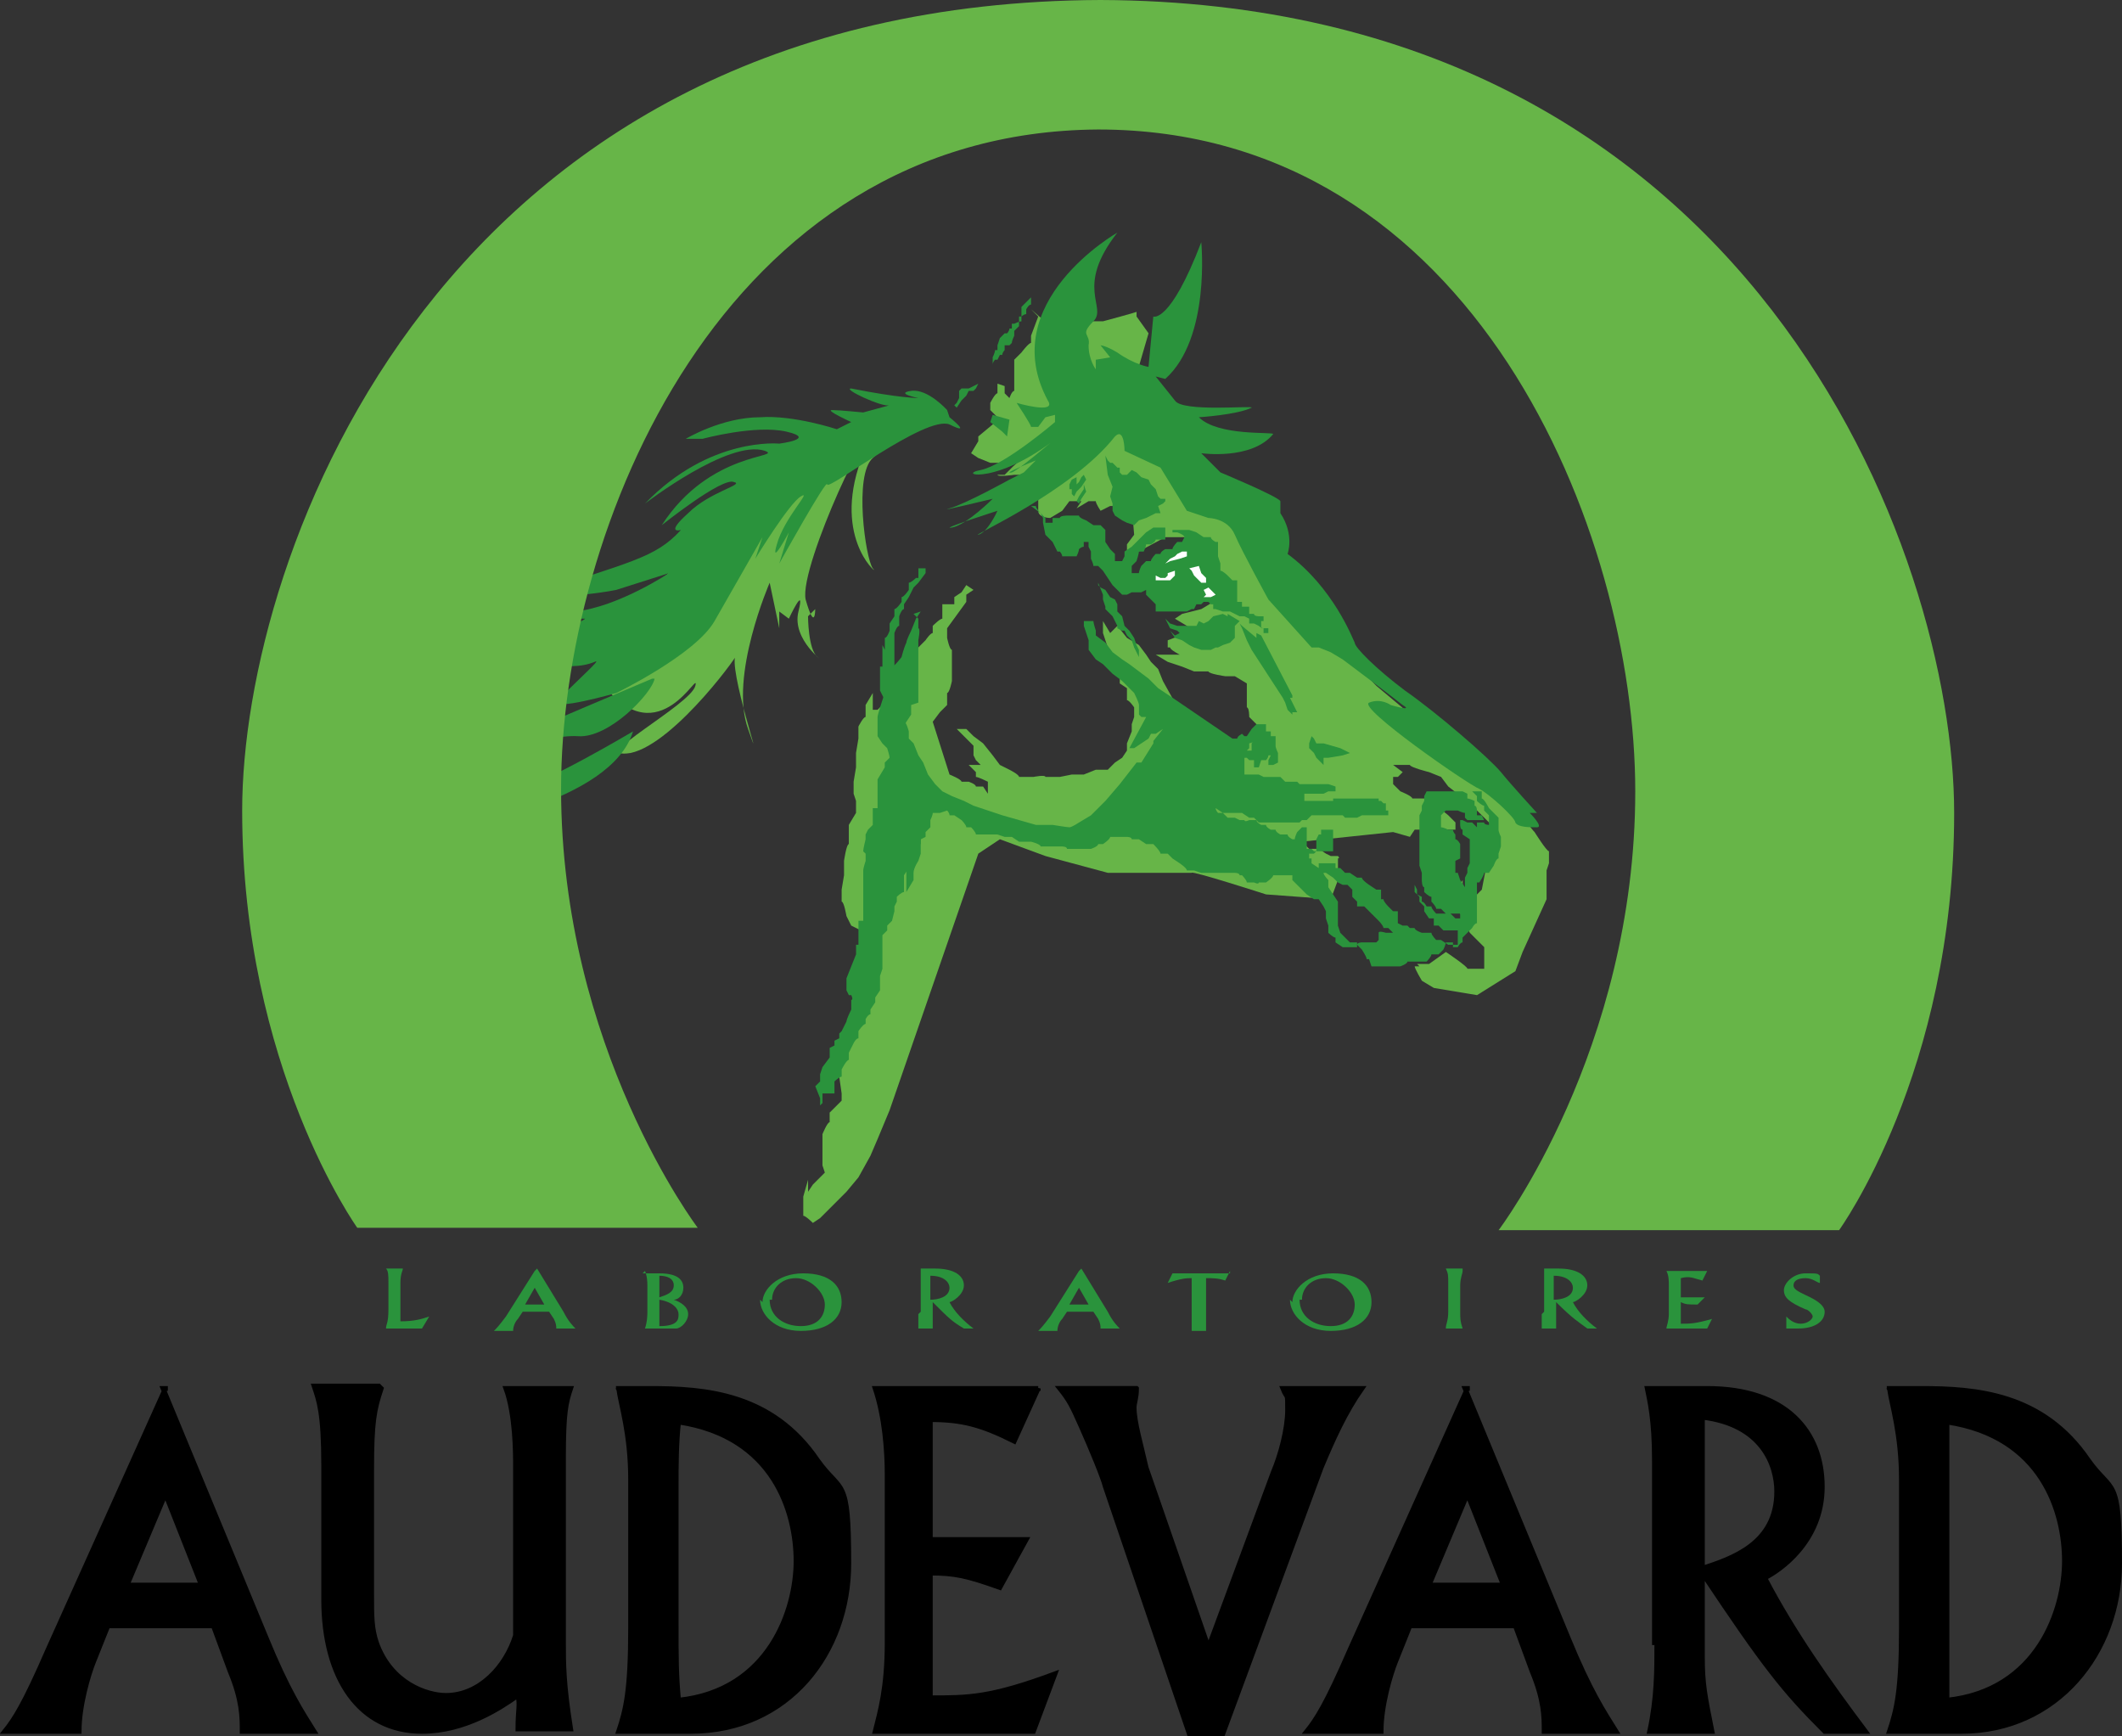 <svg id="Calque_1" data-name="Calque 1" xmlns="http://www.w3.org/2000/svg" viewBox="0 0 88.5 72.4">
  <rect x="0" y="0" width="88.5" height="72.4" fill="#333333" stroke="none"/>
  <path d="m43.3,13.2l-.3.8v.3c-.1,0-.4.4-.4.4l-.3.3v1.3c-.1,0-.2.3-.2.3l-.2-.2v-.3c0,0-.3-.1-.3-.1v.4c-.1,0-.3.4-.3.4v.3c0,0,.4.4.4.4l-.3.2-.6.5v.2c0,0-.3.5-.3.5l.3.2.5.2h1.2c0-.1-.3.2-.3.2l-.3.3h-.3c0,.1.7,0,.7,0h.5c0-.1.5,1,.5,1v.5c0,.3.5.3.5.3l.5-.3.3-.4h.5l-.2.3.5-.3h.3c0,.1.2.4.2.4l.4-.2h.9c0,0,.1,1.2.1,1.2l-.3.4v.4c0,0,0,.3,0,.3l.3-.3,1.3-.7h.3c0,0,.5,0,.5,0l.9.4.5,1.4-.2.9-.5.3-.8.2-.3.2.5.3.3.3h-.5c0,.1-.6.3-.6.3v.3c.1,0-.2,0-.2,0h.3c0,.1.4.3.4.3h-1c0,0,.5.3.5.3l.6.2.5.2h.6c0,.1.7.2.7.2h.4c0,0,.5.3.5.3v1c.1,0,.1.4.1.4l.3.3v.3c.1,0-.6.7-.6.7h-.9c0,0-1-1.2-1-1.2l-.9-.7-.5-.9-.2-.5-.3-.3-.2-.3-.3-.4-.5-.3-.4-.5-.3.3-.3-.5v.5c0,0,.2.6.2.6v.3c.1,0,.3.3.3.3v.2c0,0,.2.3.2.3v.4l.3.2v.5c.1,0,.3.3.3.3v.4c0,0-.1.3-.1.3v.3c0,0-.2.5-.2.5v.3l-.2.3-.3.2-.3.3h-.5l-.5.2h-.5c0,0-.5.1-.5.1h-.6c0-.1-.5,0-.5,0h-.6c0-.1-.4-.3-.4-.3l-.4-.2-.3-.4-.4-.5-.4-.3-.3-.3h-.4l.3.3.4.4v.4c0,0,.1.2.1.2l.2.2h0c0,0-.5,0-.5,0l.3.3v.2c.1,0,.5.2.5.2v.2c0,0,0,.3,0,.3l-.2-.3h-.3c0-.1-.3-.2-.3-.2h-.3c0-.1-.5-.3-.5-.3l-.7-2.2.3-.4.3-.3v-.5c.1,0,.2-.5.2-.5v-1.3c-.1,0-.2-.5-.2-.5v-.4l.8-1.1v-.3c0,0,.3-.2.3-.2l-.3-.2-.2.3-.3.2v.3c-.1,0-.5,0-.5,0v.6c-.1,0-.4.3-.4.3v.3c-.1,0-.3.3-.3.3l-.3.3-.2.2-.2.6-.7,1.2-.6.6h-.2c0-.1,0-.7,0-.7l-.3.5v.5c-.1,0-.3.4-.3.4v.5c0,0-.1.6-.1.6v.6c0,0-.1.6-.1.6v.5c0,0,.1.3.1.3v.5c0,0-.3.5-.3.5v.8c-.1,0-.2.7-.2.7v.6c0,0-.1.6-.1.6v.5c.1,0,.2.6.2.6l.2.4.4.2.3.3v.4c0,0-.3.5-.3.5v.5c0,0-.1.5-.1.5v.8c-.1,0-.1.3-.1.3l-.3.3v.8c-.1,0-.4.5-.4.5v1.2c0,0,.1.7.1.7v.3l-.2.2-.3.3v.4c-.1,0-.3.5-.3.5v.5c0,0,0,.5,0,.5v.3c0,0,.1.3.1.3l-.3.3-.2.2-.2.3v-.5c0,0-.2.7-.2.7v.8c.1,0,.4.3.4.3l.3-.2.4-.4.7-.7.5-.6.5-.9.3-.7.5-1.2s3.7-10.7,3.7-10.7.9-.6.9-.6l1.9.7,2.6.7h3.5c0-.1,3.1.9,3.1.9l2.7.2.3-.8v-.9c.1,0,0-.1,0-.1h-.3c0,0-.2-.1-.2-.1l-.3-.2h-.4l-.3-.3,3.8-.4.7.2.2-.3h.3c0,0,.5,0,.5,0h.3c0,0,.6,0,.6,0v-.3l-.3-.3-.5-.4-.4-.3h-.6c0-.1-.5-.3-.5-.3l-.3-.3v-.3c0,0,.2,0,.2,0l.2-.2-.4-.3h.7c0,.1.8.3.8.3l.5.2.3.4.9.7.5.5.5.5-.5,2.6-.5.5-.3-.2v-.7l-.3.5.2.9.4.8.6.6v.9h-.7c0-.1-.9-.7-.9-.7l-.7.5h-.5c0,0,.1.1.1.1h-.2c0,.1.3.6.3.6l.5.3,1.8.3,1.6-1,.3-.8,1-2.2v-1.2c0,0,.1-.3.1-.3v-.5c-.1,0-.6-.8-.6-.8,0,0-.3-.3-.4-.6v-.3c0,0-6.2-5.2-6.2-5.2l-2.8-2.9-3.3-4.3-2.7-2.6-1.4-2.5.7-2.4-.5-.7v-.2c.1,0-1.4.4-1.4.4h-.9v.3l-.2.3-.3.3-1.6-1.4Z" style="fill: #67b548; stroke-width: 0px;"/>
  <path d="m38.7,17.4s-1.6,1-2.3,1.7c-.8.7-.3,4.2,0,4.6.4.4-1.6-1-.6-4.2,1-3.2-2.5,4.1-2.2,5.5.4,1.4.4.4.4.4l-.3.3s0,1.4.4,1.7c.4.3-1.1-.7-.8-1.9.3-1.2-.4.3-.4.3l-.4-.3v.7l-.4-1.9s-1.7,3.9-.9,6.1c.8,2.3-.9-2.7-.5-3.1.4-.4-2.5,3.7-4.4,4.1-1.9.3,2.5-2,2.7-2.8.2-.8-1.5,2.9-3.8,0-2.3-2.9,12.8-11.8,12.8-11.8l.6.7Z" style="fill: #67b548; stroke-width: 0px;"/>
  <path d="m39.5,17.1s-.8-.9-1.5-.8c-.7.1.3.3.3.3,0,0-.8,0-2.8-.4-.4,0,1.3.8,1.6.7l-1.1.3s-1-.1-1.3-.1.8.5.8.5l-.6.3s-1.8-.6-3.2-.5c-1.6,0-3.1.9-3.1.9h.7s2.2-.6,3.5-.3c1.3.3-.3.5-.3.5,0,0-2.9-.3-5.6,2.5,0,0,3.5-2.7,5-2.2.8.3-2.3,0-4.3,3.1,0,0,2.5-2,3-1.8.5.1-1,.4-1.9,1.3-1,.9-.3.7-.3.7-1.1,1.2-2.1,1.3-6.5,2.8-.4.1,2.3,0,3.8-.3l2.2-.7s-2.1,1.4-3.9,1.6c-1.8.1-.8.3-.8.3h1.2c0,.1-3.4,1.6-3.4,1.6h1s1.6.7,2.8.2c.4-.2-1,1-1.5,1.6-.4.5,2.4-.3,2.4-.3,0,0,3.3-1.6,4.1-3,.8-1.4,2-3.5,2-3.5l-.3.9s1.4-2.3,1.9-2.6c.5-.3-.7.9-1,2-.3,1,.5-.5.5-.5l-.4,1.3s2-3.6,2-3.3,4.1-2.9,5.1-2.5c1,.5,0-.3,0-.3Z" style="fill: #2a933c; stroke-width: 0px;"/>
  <path d="m27.2,28.3s-5.2,2.2-6.8,2.9c-1.7.7,2.4-.6,3.7-.5,1.3.1,3.1-1.8,3.2-2.4Z" style="fill: #2a933c; stroke-width: 0px;"/>
  <path d="m26.4,30.5s-3.7,2.2-4.8,2.4c-1.1.3-2.3,1.3-2.7,1.6,0,0,6.6-1,7.5-4Z" style="fill: #2a933c; stroke-width: 0px;"/>
  <path d="m48.2,15.7s.4.5.8,1c.3.5,3.3.2,3.2.3-.6.3-2.2.4-2.2.4.8.8,3.1.6,3.1.7-.9,1.1-3,.8-3,.8l.8.8s2.4,1,2.5,1.2c0,.2,0,.4,0,.5.6.9.3,1.7.3,1.7,1.9,1.4,2.7,3.5,2.8,3.7,0,.2.9,1.1,2.1,2,1.3.9,3.5,2.8,4,3.4.4.5,1.5,1.7,1.5,1.7h-.3c0,0,.6.6.3.6s-.8,0-.9-.2c0-.2-1.1-1.2-1.5-1.4-.5-.2-5.1-3.4-4.6-3.6.5-.2.9.1.9.1,0,0,1,.3.5,0-.5-.4-2.5-1.9-2.5-1.9l-.5-.3-.5-.2h-.3c0,0-1.8-2-1.8-2,0,0-1.1-2-1.4-2.7-.3-.7-1.1-.7-1.1-.7l-.9-.3-1.1-1.8-1.5-.7s0-1-.4-.6c-1.8,2.3-6.1,4.2-5.7,4.1.4-.1.8-1,.8-1,0,0-2.5.8-1.9.7.6-.1,1.7-1.2,1.7-1.2,0,0-2.5.6-1.8.4.7-.2,2.5-1.2,2.5-1.2l.6-.3.5-.5s-1.5.6-1,.5c.4-.1,4.8-4,2.2-1.7-2.7,2.3-4.6,1.8-3.5,1.6,1-.2,3.1-2,3.1-2v-.3c0,0-.4.1-.4.1l-.3.4h-.3c0-.1-.6-1-.6-1,0,0,1.7.5,1.3-.1-2.2-4.1,2.9-7,2.9-7-1.8,2.3-.4,3.1-1,3.7-.6.6-.1.5-.2,1,0,.6.3,1,.3,1v-.4c0,0,.6-.1.6-.1l-.4-.5s.2,0,.7.3c.7.5,1.3.6,1.3.6l.2-2.1s.7.3,2-3.1c0,0,.4,4-1.5,5.7Z" style="fill: #2a933c; stroke-width: 0px;"/>
  <polygon points="41.4 17.3 42.1 17.5 42 18.2 41.8 18 41.3 17.6 41.4 17.3" style="fill: #2a933c; stroke-width: 0px;"/>
  <polygon points="51.7 26 51.8 26.1 52.4 26.6 52.4 26.4 52.6 26.5 53.9 29 53.9 29.1 53.8 29.1 54.1 29.7 53.9 29.7 53.9 29.8 53.8 29.7 53.7 29.6 53.6 29.3 53.5 29.1 52.2 27.1 52 26.7 51.8 26.2 51.7 26" style="fill: #2a933c; stroke-width: 0px;"/>
  <polygon points="51.7 25.9 51.2 25.6 51.2 25.7 51 25.6 50.6 25.7 50.4 25.9 50.2 26 50 25.9 49.9 26.1 49.6 26.1 49.1 26.1 48.8 26 48.6 25.8 48.8 26.2 49.1 26.3 49.2 26.4 49 26.5 48.8 26.3 49 26.6 49.3 26.7 49.6 26.9 49.8 27 50.1 27.1 50.5 27.1 50.7 27 50.8 27 51 26.9 51.3 26.8 51.5 26.6 51.5 26.4 51.5 26.2 51.5 26.1 51.7 25.9" style="fill: #2a933c; stroke-width: 0px;"/>
  <polygon points="54.7 30.7 54.8 30.8 54.9 31 55.2 31 55.9 31.2 56.1 31.3 56.3 31.4 56 31.5 55.4 31.6 55.2 31.6 55.2 31.8 55.2 31.9 55.1 31.8 54.9 31.6 54.8 31.4 54.6 31.2 54.6 31 54.7 30.7" style="fill: #2a933c; stroke-width: 0px;"/>
  <path d="m51.4,30.8h0c0,0,.1,0,.1,0h.1c0-.1.2-.2.2-.2h0c0,0,.1.1.1.1h.1c0,0,.2-.3.2-.3l.2-.2h0c0,.1,0,0,0,0h.4s0,.1,0,.1v.2c-.1,0-.3.2-.3.2v.2c-.1,0-.4.1-.4.1v.2c0,0-.1.1-.1.1h0c0,0,.2,0,.2,0v-.2c0,0,0-.1,0-.1h0s.1-.1.1-.1h0s.4-.4.4-.4h.2c0,0,.1,0,.1,0h0v.2h0c0,0,.2,0,.2,0v.3c0,0,0,.1,0,.1h0c0,.1.1.3.1.3v.3s0,.1,0,.1h0c0,0-.2.1-.2.1h-.2c0,.1,0,0,0,0v-.2c0,0,.1-.2.1-.2h0c0-.1,0,0,0,0h-.1c0,.1-.1.2-.1.2h-.2s-.1.3-.1.3h-.1c0,0,0,0,0,0h-.1c0-.1,0-.3,0-.3h-.2c0,0-.1-.1-.1-.1h-.1c0,0,0,0,0,0h0c0,0,0,.3,0,.3h0s0,.2,0,.2h0c0,0,0,.2,0,.2h.2s.2,0,.2,0h.2c0,0,.2.1.2.1h.3s.2,0,.2,0h.2c0,0,.2.2.2.2h.2s.1,0,.1,0h.2c0,0,.1.1.1.1h.2s.2,0,.2,0h.3c0,0,.1,0,.1,0h.4s.3.1.3.1h0c0,0,0,.2,0,.2h0c0,0,0,0,0,0h-.3s-.2.1-.2.1h-.2s-.2,0-.2,0h-.4c0,0,0,0,0,0v.3s0,0,0,0h.2c0,0,.1,0,.1,0h.2c0,0,.3,0,.3,0h.4c0,0,0-.1,0-.1h.2c0,0,0,0,0,0h.1s0,0,0,0h.2s.1,0,.1,0h.2s0,0,0,0h.1s.1,0,.1,0h.3s0,0,0,0h.1s.2,0,.2,0h0c0,0,.1,0,.1,0h.2c0,.1,0,.1,0,.1h.1s.1.1.1.1h.1s0,.1,0,.1h0c0,0,0,.2,0,.2h.1c0,.1,0,.2,0,.2h0s-.3,0-.3,0h-.2s-.1,0-.1,0h-.1s0,0,0,0h-.4c0,0-.2.1-.2.1h-.5c0,0-.1-.1-.1-.1h-.2s-.2,0-.2,0h-.2s-.1,0-.1,0h-.6c0,0-.2.2-.2.2h-.2c0,0-.1.1-.1.1h-.1s-.1,0-.1,0h-.2s-.2,0-.2,0h-.2s-.2,0-.2,0h-.2s-.3,0-.3,0h-.2c0,0-.2-.2-.2-.2h-.2c0,0-.3-.2-.3-.2h-.2s-.2,0-.2,0h-.4c0,0-.3-.2-.3-.2h0c0,.1.1.2.1.2h.2c0,0,.2.2.2.2h.3c0,0,.2.1.2.1h.2c0,.1.2,0,.2,0h.3c0,.1.2.2.2.2h.2c0,.1.2.2.2.2h.2c0,.1.2.2.2.2h.3c0,.1.2.2.2.2h.1s0,0,0,0h0c0-.1.1-.3.1-.3l.2-.2h.2c0,0,0,0,0,0h0c0,.1,0,.3,0,.3v.2s0,.4,0,.4h.2c0,0,.1.1.1.1h.1c0,0,0,0,0,0h0v-.2h0c0-.1,0-.3,0-.3h0c0,0,.1-.2.1-.2h.1c0,0,0-.2,0-.2h0c0,0,.1,0,.1,0h.1s.2,0,.2,0h.1c0,0,0-.2,0-.2h0c0,.1,0,.2,0,.2v.2c0,0,0,.2,0,.2h0c0,.1,0,.3,0,.3v.2h-.7s-.1.1-.1.1h-.2c0,0,0,.2,0,.2h.1c0,.1,0,.2,0,.2l.3.2v-.2c0,0,0,0,0,0h0s.2,0,.2,0h.2s.1,0,.1,0h.2s0,.2,0,.2h.2s.2.2.2.2h.2s.3.2.3.2h.2c0,.1.3.3.3.3l.3.2h.2c0,.1,0,.4,0,.4h.1c0,.1.2.3.2.3l.2.2h.2c0,0,0,.3,0,.3v.2s.2.1.2.1h.2c0,0,.1.1.1.1h.2c0,.1.3.2.3.2h.4c0,.1.2.3.2.3h.2s.3.2.3.2h.2c0,0,.2,0,.2,0h0v-.6s0,0,0,0h-.2c0,0-.2,0-.2,0h-.2c0,0-.2-.2-.2-.2h-.2v-.3h-.2c0,0-.2-.3-.2-.3v-.2c0,0-.2-.2-.2-.2v-.2s-.2-.2-.2-.2v-.2s0-.3,0-.3v-.7.2c0,0,0,.2,0,.2h0c0,0,0,.3,0,.3v.2s.1.2.1.2v.2c0,0,.2.1.2.1v.2c.1,0,.2.2.2.2h.2c0,.1.2.3.2.3h.2c0,0,.2,0,.2,0h.2c0,0,.2.2.2.2h.2v-.2c0,0-.2,0-.2,0h-.2s-.2,0-.2,0l-.2-.2h-.2c0-.1-.2-.3-.2-.3v-.2c-.1,0-.3-.2-.3-.2v-.2c-.1,0-.1-.3-.1-.3v-.3s-.1-.3-.1-.3v-.2s0-.1,0-.1v-.2s0-.2,0-.2h0v-.6s0-.2,0-.2v-.3s0-.1,0-.1v-.2s.1-.2.1-.2v-.2c0,0,.1-.2.1-.2v-.2c0,0,.1-.2.1-.2h.4c0,0,.2,0,.2,0h.3s.3,0,.3,0h.3c0,0,.2.1.2.1v.2c.1,0,.3.1.3.1v.2c.1,0,.1.2.1.2v.2h.2s.1.2.1.2h-.3s-.2,0-.2,0h-.2s-.1-.1-.1-.1v-.2c-.1,0-.3-.1-.3-.1h-.2c0,0-.1,0-.1,0h-.2s-.2.2-.2.2v.2s0,.1,0,.1v.2c.1,0,.3.1.3.1h.2c0,.1.1.2.1.2v.2c.1,0,.2.2.2.2v.2c0,0,0,.2,0,.2v.2c0,0-.2.1-.2.1v.3c0,0,0,.2,0,.2h.1c0,0,.1.3.1.3l.2.3v-.4s.1-.2.1-.2v-.2c0,0,.1-.2.1-.2v-.2s0-.2,0-.2v-.2s0-.2,0-.2v-.2c0,0-.3-.2-.3-.2v-.2c-.1,0-.1-.2-.1-.2v-.2h.1c0,0,.2.1.2.1h.2c0,0,.2.2.2.2h0s0-.2,0-.2h.1c0,0,.1,0,.1,0h.1c0,.1.2.1.2.1v-.2s0-.2,0-.2l-.2-.2v-.2c-.1,0-.3-.2-.3-.2v-.2c0,0-.2-.2-.2-.2h.2c0,0,.2,0,.2,0v.3c.1,0,.3.4.3.4l.2.2.2.2v.3c0,0,0,.2,0,.2h0c0,.1.1.3.1.3v.4s-.1.3-.1.3v.2c-.1,0-.2.3-.2.3l-.2.3h-.2c0,.1-.2.4-.2.4h-.1c0,.1,0,.6,0,.6v.4s0,.4,0,.4v.3c-.1,0-.2.2-.2.2l-.2.2-.2.2v.2c-.1,0-.2.2-.2.2h-.2s0-.2,0-.2h-.3c0,.1-.1.3-.1.3l-.2.2h-.3c0,.1-.2.3-.2.3h-.3c0,0-.3,0-.3,0h-.2c0,.1-.3.2-.3.2h-.3s-.2,0-.2,0h-.3c0,0-.2,0-.2,0h-.2c0,0-.1-.3-.1-.3h-.1c0-.1-.2-.4-.2-.4l-.2-.2h0c0-.1.2-.1.2-.1h.2c0,0,.2,0,.2,0h.2c0,0,.1-.1.1-.1h0c0,0,0-.3,0-.3h0c0-.1.3,0,.3,0h.1c0,0,.2,0,.2,0h0c0,0-.2-.2-.2-.2h-.2c0-.1-.2-.3-.2-.3l-.2-.2-.2-.2-.2-.2h-.3s0-.2,0-.2l-.2-.2v-.3c0,0-.2-.2-.2-.2h-.2c0,0-.2-.1-.2-.1l-.2-.2-.3-.2h-.3c0,0,0,0,0,0h.2c0,.1.2.3.2.3v.2s0,.1,0,.1l.2.3.2.3v.2c0,0,0,.1,0,.1h0c0,.1,0,.4,0,.4v.3c0,0,.1.3.1.3l.2.2.2.2h.2s.1,0,.1,0v.2c0,0-.3,0-.3,0h-.3s-.3-.2-.3-.2v-.2c-.1,0-.3-.2-.3-.2v-.3c0,0-.1-.3-.1-.3v-.3s-.1-.2-.1-.2l-.2-.3h-.2c0,0-.3-.2-.3-.2l-.2-.2-.2-.2-.2-.2v-.2c-.1,0-.4,0-.4,0h-.4c0,.1-.3.3-.3.3h-.3c0,.1-.2,0-.2,0h-.3c0-.1-.2-.3-.2-.3h-.1c0-.1-.2-.1-.2-.1h-.3s-.2,0-.2,0h-.3s-.3,0-.3,0h-.3s-.3-.1-.3-.1h-.3c0-.1-.3-.3-.3-.3l-.3-.2-.2-.2h-.3c0-.1-.3-.4-.3-.4h-.3c0,0-.3-.2-.3-.2h-.3c0-.1-.2-.1-.2-.1h-.3c0,0-.2,0-.2,0h-.2c0,.1-.3.3-.3.3h-.2c0,.1-.3.2-.3.2h-.3c0,0-.3,0-.3,0h-.4c0-.1-.2-.1-.2-.1h-.9c0-.1-.4-.2-.4-.2h-.5c0,0-.3-.2-.3-.2h-.3c0,0-.3-.1-.3-.1h-.3c0,0-.3,0-.3,0h-.3c0-.1-.2-.3-.2-.3h-.2c0-.1-.2-.3-.2-.3l-.3-.2h-.2c0-.1-.1-.2-.1-.2h0c0,0-.3.1-.3.1h-.3c0,.1-.1.3-.1.3v.3c0,0-.2.2-.2.2v.2c0,0-.2.1-.2.1v.2c-.1,0-.3.3-.3.3v.2c0,0-.2.3-.2.3v.2c0,0-.2.3-.2.3v.3c0,0,0,.2,0,.2v.2c-.1,0-.3.2-.3.2v.2s-.1.2-.1.2v.2c0,0-.1.4-.1.4l-.2.2v.2c0,0-.2.2-.2.2v.2c0,0,0,.2,0,.2h0c0,.1,0,.4,0,.4v.2s0,.2,0,.2v.2c0,0-.1.3-.1.3v.2s0,.2,0,.2v.2c0,0-.2.3-.2.3v.2c0,0-.2.3-.2.3v.2c-.1,0-.2.2-.2.2v.2c-.1,0-.3.3-.3.3v.3c-.1,0-.2.2-.2.2l-.2.4v.3c-.1,0-.3.4-.3.4v.3c-.1,0-.3.2-.3.2h0c0,.1,0,.3,0,.3v.2c-.1,0-.3,0-.3,0h-.2c0,0,0,0,0,0h0c0,0,0,.2,0,.2h0c0,0,0,.2,0,.2h0s-.1.1-.1.1h0c0,0,0,.2,0,.2h0c0,0,0,.1,0,.1h0s0-.1,0-.1h0c0,0,0-.2,0-.2v-.2s0-.1,0-.1h0c0,0-.2-.5-.2-.5l.2-.2v-.3s.1-.3.1-.3l.3-.4v-.4c0,0,.2-.1.2-.1v-.2c0,0,.2-.1.2-.1v-.2c0,0,.1-.1.1-.1l.2-.4h0c0-.1.2-.5.2-.5v-.4c.1,0,0-.2,0-.2h-.1c0,0-.1-.2-.1-.2h0v-.5l.4-1v-.4c0,0,.1,0,.1,0v-.3h0c0-.1,0-.5,0-.5v-.2c0,0,.2,0,.2,0v-.2s0-.1,0-.1h0c0-.1,0-.3,0-.3v-.2c-.1,0,0,0,0,0v-.4c0,0,0-.2,0-.2h0c0-.1,0-.2,0-.2v-.2s0-.1,0-.1v-.2s0,0,0,0h0c0-.1.1-.4.1-.4v-.3c.1,0,.4-.4.4-.4l.2-.3v-.2c.1,0,.1-.2.1-.2v-.2c0,0,.2-.2.2-.2v-.2s.1-.1.1-.1h0c0-.1,0-.3,0-.3v-.2c0,0,0-.1,0-.1v-.2s0-.3,0-.3v-.2s0-.2,0-.2v-.2s0-.2,0-.2v-.4s0-.2,0-.2v-.3s0-.2,0-.2v-.2s0-.2,0-.2v-.4c-.1,0-.2-.1-.2-.1h0c0-.1,0-.4,0-.4v-.3c0,0-.2-.4-.2-.4v-.4s0-.4,0-.4v-.2s.1,0,.1,0v-.9s.1.2.1.2v-.5c.1,0,.2-.3.2-.3v-.3c0,0,.2-.3.2-.3v-.3c.1,0,.3-.3.3-.3v-.2c.1,0,.3-.3.3-.3v-.3c.1,0,.3-.2.3-.2h.1c0-.1,0-.4,0-.4h.3c0,.1,0,.2,0,.2l-.3.4-.2.2-.2.4-.2.3v.2c-.1,0-.2.3-.2.3v.4c-.1,0-.2.3-.2.3v.4s0,.3,0,.3v.7s0,.4,0,.4v.4s0,.3,0,.3l.2.5.2.3v.4c.1,0,.2.4.2.4v.3c0,0,0,0,0,0l.2.2.2.5.2.3.2.5.3.4.3.3.4.2.5.2.4.2.6.2.6.2.7.2.7.2h.7c0,0,.6.1.7.1s.4-.2.4-.2l.5-.3.6-.6.6-.7.7-.9h.2l.5-.8h0c0-.1,0-.1,0-.1l.4-.5-.3.2h-.2s-.1.2-.1.2l-.3.2-.3.2h-.2l.7-1.3h-.2s-.1-.1-.1-.1h0c0-.1,0-.4,0-.4h0c0-.1-.2-.5-.2-.5l-.5-.5-.4-.3-.4-.4-.3-.2-.3-.4v-.4c0,0-.2-.6-.2-.6h0c0,0,0-.2,0-.2h.4c0,.1.1.4.1.4v.2c0,0,.4.3.4.3l.3.4.4.3.3.2.4.3.4.3.4.4.3.2.3.2Z" style="fill: #2a933c; stroke-width: 0px;"/>
  <polygon points="44.9 19.9 44.7 20 44.6 20.2 44.6 20.4 44.7 20.4 44.7 20.6 44.8 20.7 44.9 20.5 45.1 20.3 45.3 20 45.2 19.8 45.1 19.9 45 20.1 44.9 20.2 44.9 19.9" style="fill: #2a933c; stroke-width: 0px;"/>
  <polygon points="45.2 20.4 45 20.7 44.9 20.9 45 21 45.1 20.8 45.3 20.5 45.2 20.2 45.2 20.4" style="fill: #2a933c; stroke-width: 0px;"/>
  <polygon points="46.1 19 46.2 19.8 46.4 20.3 46.3 20.7 46.4 21 46.4 21.3 46.5 21.5 46.8 21.7 47 21.8 47.3 21.9 47.5 21.7 47.8 21.6 48 21.5 48.2 21.4 48.4 21.4 48.3 21.1 48.5 21 48.6 20.9 48.6 20.8 48.4 20.8 48.3 20.7 48.2 20.4 48 20.2 47.9 20 47.6 19.9 47.4 19.7 47.2 19.6 47.1 19.7 47 19.8 46.9 19.8 46.8 19.8 46.7 19.7 46.7 19.5 46.6 19.5 46.5 19.4 46.4 19.3 46.3 19.3 46.2 19.2 46.1 19" style="fill: #2a933c; stroke-width: 0px;"/>
  <path d="m43,21.1h.2c0,.1.2.3.2.3l.2.2v.2c.1,0,.3,0,.3,0v-.2c0,0,.3,0,.3,0h0c0-.1.3-.1.3-.1h.3s.2,0,.2,0h0c0,.1.3.2.3.2l.3.2h.3c0,0,.2.2.2.2v.3c0,0,0,.2,0,.2l.2.3.2.2v.3c0,0,.1,0,.1,0h.2s.1-.2.1-.2v-.2c0,0,.3-.2.3-.2l.2-.2.2-.2.2-.2.3-.2h.3c0,0,.2,0,.2,0v.2s0,.1,0,.1v.2h-.4c0,.1-.2.2-.2.2h-.2c0,.1-.1.3-.1.3h-.2c0,.1-.1.4-.1.4l-.2.2h0c0,.1,0,.3,0,.3h.3c0-.1.1-.3.1-.3l.2-.2h.2c0-.1.2-.3.2-.3h.2c0-.1.2-.2.2-.2h.3c0-.1.2-.3.2-.3h.2c0,0,.1-.2.1-.2h0c0-.1-.3-.2-.3-.2h-.2s0-.1,0-.1h.1c0,0,.2,0,.2,0h.4s.3.1.3.1l.3.2h.3c0,.1.2.2.2.2h.1c0,.1,0,.3,0,.3h0c0,.1,0,.3,0,.3,0,0,.1.3.1.3v.3c.1,0,.3.2.3.2l.2.2h.2c0,.1,0,.3,0,.3v.2s0,.4,0,.4h.2c0,.1,0,.2,0,.2h.3c0,.1,0,.3,0,.3h.2c0,.1.2.1.2.1h.2c0,0,0,.2,0,.2h-.1v.3h.2c0,0,.1,0,.1,0v.2h-.2v-.2c-.1,0-.2-.1-.2-.1h0c0,0-.2-.1-.2-.1h-.1s-.1,0-.1,0v-.2c0,0-.2-.1-.2-.1h-.2c0,0-.4-.2-.4-.2h-.3c0,0-.3-.1-.3-.1h-.1c0,0,0-.2,0-.2h-.1c0,0-.1-.1-.1-.1h-.2c0,0-.1.1-.1.1h-.2c0,0-.1.2-.1.2h-.1c0,0-.2.1-.2.1h-.3s-.2,0-.2,0h-.4s-.2,0-.2,0h-.2c0-.1,0-.3,0-.3l-.2-.2-.2-.2v-.2c0,0-.2.1-.2.1h-.2c0,0,0,0,0,0h-.2s-.2.1-.2.1h-.2c0,0-.2-.2-.2-.2h0c0,0-.2-.2-.2-.2h0c0,0-.2-.3-.2-.3l-.2-.3-.2-.2h-.2c0-.1-.1-.3-.1-.3v-.3c0,0-.1-.2-.1-.2v-.2s-.2,0-.2,0v.2c-.1,0-.2.1-.2.1h0c0,.1-.1.3-.1.3h-.4s-.2,0-.2,0h0c0-.1-.1-.2-.1-.2h-.1c0,0-.2-.4-.2-.4l-.3-.3h0c0,0-.1-.5-.1-.5v-.2s-.1-.2-.1-.2h0Z" style="fill: #2a933c; stroke-width: 0px;"/>
  <polyline points="45.8 24.4 45.9 24.5 46.1 24.6 46.3 24.9 46.5 25 46.6 25.2 46.6 25.5 46.8 25.7 46.9 26.1 47.1 26.3 47.3 26.6 47.4 26.9 47.5 27.1 47.5 27.4 47.3 27 47.2 26.7 47 26.5 46.9 26.3 46.8 26.3 46.6 26.2 46.6 26.1 46.5 25.9 46.4 25.7 46.3 25.6 46.1 25.4 46.1 25.3 46 25 46 24.8 45.8 24.3" style="fill: #2a933c; stroke-width: 0px;"/>
  <path d="m38.1,25.6l.2.2v.4c.1,0,0,.5,0,.5v.4s0,.8,0,.8v.5c0,0,0,.5,0,.5v.4c0,0-.3.1-.3.1v.4s-.2.3-.2.3l-.2.4v.3c-.1,0,.2.4.2.4l.3.3.2.3v.3c.1,0,.2.3.2.3v.2c0,0,.2.4.2.4v.2s-.2.3-.2.3v.5s-.1.3-.1.3v.4s0,.4,0,.4v.5s-.1.3-.1.3c0,0-.2.3-.2.5s0,.3,0,.3l-.3.5v-1c0,0,0-.2,0-.2l-.4.5-.2.3-.2.3-.3.2-.3.2h-.2v-.6c0,0,.2-.4.2-.4v-.5h-.2c0-.1,0-.3,0-.3l-.2-.2h0c0-.1.1-.5.1-.5v-.2c0,0,.1-.2.1-.2l.2-.2v-.5c0,0,0-.2,0-.2h.2c0-.1,0-.3,0-.3h0c0-.1,0-.3,0-.3v-.2c0,0,0-.4,0-.4l.3-.5v-.2c0,0,.2-.2.2-.2h0c0-.1-.1-.4-.1-.4l-.2-.2-.2-.3v-.2s0-.6,0-.6h0c0-.1.2-.7.2-.7l.2-.6.2-.3v-.5c.1,0,.4-.4.4-.4,0,0,.1-.4.2-.6,0-.1.2-.5.2-.5l.2-.5.2-.3" style="fill: #2a933c; stroke-width: 0px;"/>
  <path d="m43,12.4v.3c-.1,0-.2.2-.2.2v.2c-.1,0-.2.1-.2.1v.2c-.1,0-.3.1-.3.1h-.1c0,.1,0,.2,0,.2h-.1c0,.1-.1.2-.1.2h-.1c0,0-.2.2-.2.2h0c0,0-.1.3-.1.3h0c0,.1,0,.2,0,.2h-.1c0,.1-.1.3-.1.3v.2c0,0,0,.1,0,.1h0c0,.1,0,.3,0,.3v.2s0,.1,0,.1h0c0,.1,0,.2,0,.2h0v-.2s0-.1,0-.1v-.2h0c0-.1,0-.3,0-.3h0c0-.1.1-.2.1-.2h.1c0,0,.1-.2.1-.2h.1c0-.1.1-.2.1-.2v-.2c.1,0,.2,0,.2,0,0,0,0,0,0,0,0,0,.1-.1.1-.1h0c0-.1.1-.3.1-.3v-.2c0,0,.2-.2.2-.2h0c0,0,0-.2,0-.2h0c0-.1,0-.2,0-.2h.1c0-.1,0-.2,0-.2h0v-.2h0Z" style="fill: #2a933c; stroke-width: 0px;"/>
  <polygon points="40.8 16 40.6 16.1 40.4 16.2 40.2 16.2 40.1 16.2 40 16.3 40 16.5 40 16.6 39.9 16.8 39.8 16.9 39.9 17 40.1 16.7 40.3 16.5 40.4 16.3 40.5 16.3 40.6 16.3 40.7 16.2 40.8 16" style="fill: #2a933c; stroke-width: 0px;"/>
  <polygon points="49.5 23 49.3 23 49.1 23.1 49 23.2 48.8 23.3 48.6 23.5 48.8 23.4 49.2 23.3 49.5 23.2 49.5 23" style="fill: #fff; stroke-width: 0px;"/>
  <polygon points="49 23.8 48.7 23.9 48.7 24 48.6 24.1 48.4 24.1 48.2 24 48.2 24.2 48.5 24.2 48.6 24.2 48.8 24.2 49 24 49 23.8" style="fill: #fff; stroke-width: 0px;"/>
  <polygon points="49.6 23.7 50 23.6 50.1 23.9 50.3 24.1 50.3 24.3 50.1 24.3 50 24.2 49.8 24 49.7 23.8 49.6 23.7" style="fill: #fff; stroke-width: 0px;"/>
  <polygon points="50.4 24.5 50.2 24.6 50.3 24.8 50.2 24.9 50.5 24.9 50.7 24.8 50.6 24.7 50.4 24.5" style="fill: #fff; stroke-width: 0px;"/>
  <path d="m17.6,55.4h-1.5c0-.2.1-.2.1-.8v-1.1c0-.3,0-.5-.1-.6h.7c0,.1-.1.2-.1.6v1.6c.6,0,.9-.1,1.2-.2l-.3.5Z" style="fill: #2a933c; stroke-width: 0px;"/>
  <path d="m22.3,53h0l-1.2,1.9c-.3.4-.4.5-.5.6h.8c0-.2.1-.4.2-.5l.2-.3h1.1l.2.3c.1.2.1.3.1.4h.8c-.1-.1-.3-.3-.5-.7l-1.1-1.8Zm0,.7l.4.7h-.8l.4-.7Z" style="fill: #2a933c; stroke-width: 0px;"/>
  <path d="m27.5,54.2c.6.1.8.4.8.6s0,.5-.8.5v-1.1Zm-.6-1.2c0,0,.1.2.1.6v1.1c0,.1,0,.4-.1.7h.7c.2,0,.4,0,.6,0,.2,0,.5-.3.5-.6s-.3-.5-.6-.6c.2,0,.4-.2.4-.5s-.2-.6-1-.6h-.7Zm.6.2c.3,0,.6.1.6.4s-.3.4-.6.5v-.9Z" style="fill: #2a933c; stroke-width: 0px;"/>
  <path d="m31.7,54.2c0,.6.6,1.3,1.7,1.3s1.7-.5,1.7-1.2-.5-1.2-1.6-1.2-1.7.7-1.7,1.2Zm.5,0c0-.5.4-.9,1-.9s1.2.6,1.2,1.1-.3.9-1,.9-1.3-.4-1.3-1.1Z" style="fill: #2a933c; stroke-width: 0px;"/>
  <path d="m38.3,54.8c0,.2,0,.4,0,.6h.6c0-.3,0-.3,0-.5v-.6c.7.7.8.8,1.3,1.1h.4c-.4-.3-.8-.7-1-1.1.1,0,.6-.3.6-.7s-.4-.7-1.2-.7h-.6c0,0,0,.2,0,.5v1.3Zm.5-1.6c.6,0,.8.3.8.5,0,.4-.5.5-.8.5v-1.1Z" style="fill: #2a933c; stroke-width: 0px;"/>
  <path d="m45,53h0l-1.2,1.9c-.3.4-.4.5-.5.6h.8c0-.2.1-.4.2-.5l.2-.3h1.1l.2.3c.1.2.1.3.1.4h.8c-.1-.1-.3-.3-.5-.7l-1.1-1.8Zm0,.7l.4.7h-.8l.4-.7Z" style="fill: #2a933c; stroke-width: 0px;"/>
  <path d="m51.3,53l-.2.4c-.3-.1-.5-.1-.8-.1v1.6c0,.2,0,.4,0,.6h-.6c0-.2,0-.3,0-.6v-1.6c-.2,0-.4,0-1,.2l.2-.4h2.4Z" style="fill: #2a933c; stroke-width: 0px;"/>
  <path d="m53.8,54.2c0,.6.6,1.3,1.7,1.3s1.7-.5,1.7-1.2-.5-1.2-1.6-1.2-1.7.7-1.7,1.2Zm.5,0c0-.5.4-.9,1-.9s1.2.6,1.2,1.1-.3.9-1,.9-1.3-.4-1.3-1.1Z" style="fill: #2a933c; stroke-width: 0px;"/>
  <path d="m61,53c0,.1-.1.3-.1.6v1.1c0,.3,0,.4.1.7h-.7c0-.2.1-.3.1-.7v-1.2c0-.3,0-.4-.1-.6h.7Z" style="fill: #2a933c; stroke-width: 0px;"/>
  <path d="m64.3,54.8c0,.2,0,.4,0,.6h.6c0-.3,0-.3,0-.5v-.6c.7.7.9.8,1.3,1.1h.4c-.4-.3-.8-.7-1-1.1.1,0,.6-.3.6-.7s-.4-.7-1.2-.7h-.6c0,0,0,.2,0,.5v1.3Zm.5-1.6c.6,0,.8.3.8.5,0,.4-.5.5-.8.5v-1.1Z" style="fill: #2a933c; stroke-width: 0px;"/>
  <path d="m71.2,53l-.2.4c-.4-.1-.5-.2-.9-.1v.8h1l-.3.3c-.4,0-.5,0-.7-.1v.9c.4,0,.6,0,1.3-.2l-.2.4h-1.7c0-.1.1-.3.1-.6v-1.2c0-.2,0-.4-.1-.6h1.7Z" style="fill: #2a933c; stroke-width: 0px;"/>
  <path d="m75.9,53.5c-.1,0-.3-.2-.6-.2s-.5.1-.5.3.3.3.7.5c.4.2.6.4.6.6,0,.4-.4.7-1.1.7s-.4,0-.5,0v-.5c.1.1.3.3.6.3s.5-.2.5-.3-.2-.3-.3-.3c-.7-.3-.9-.5-.9-.8s.4-.7.9-.7.5,0,.6.1v.4Z" style="fill: #2a933c; stroke-width: 0px;"/>
  <path d="m45.9,0h0s0,0,0,0,0,0,0,0h0C18.4.1,10.1,23.1,10.1,33.8s4.8,17.4,4.8,17.4h14.2s-5.7-7.5-5.7-18.3S30.1,5.5,45.8,5.4c15.7,0,22.4,16.8,22.4,27.6s-5.7,18.3-5.7,18.3h14.2s4.8-6.6,4.8-17.4S73.1.1,45.9,0Z" style="fill: #67b548; stroke-width: 0px;"/>
  <path d="m7,57.9h-.1l-4.9,10.9c-1,2.3-1.4,2.9-1.8,3.4h3.1c0-1.1.4-2.4.6-2.9l.6-1.5h4.4l.7,1.9c.5,1.2.5,1.9.5,2.5h3c-.5-.8-1.1-1.7-2-3.9l-4.3-10.4Zm-.1,4.4l1.5,3.8h-3.1l1.6-3.8Z" style="stroke-width: 0px;"/>
  <path d="m7,57.9h-.1l-4.9,10.9c-1,2.3-1.4,2.9-1.8,3.4h3.1c0-1.1.4-2.4.6-2.9l.6-1.5h4.4l.7,1.9c.5,1.2.5,1.9.5,2.5h3c-.5-.8-1.1-1.7-2-3.9l-4.3-10.4Zm-.1,4.4l1.5,3.8h-3.1l1.6-3.8Z" style="stroke: #000; stroke-width: .2px;"/>
  <path d="m15.9,57.9c-.3.9-.4,1.4-.4,3.4v5.2c0,.9,0,1.4.2,2,.6,1.7,2.1,2.2,2.9,2.2,1.4,0,2.5-1.2,2.9-2.5,0-.3,0-.5,0-1.4v-5.6c0-.6,0-2.2-.4-3.3h2.7c-.2.6-.3,1-.3,2.9v7.6c0,1,0,1.8.3,3.7h-2.2c0-.8.1-1,0-1.4-.7.5-2.2,1.5-4,1.5-2.6,0-4.1-2.2-4.1-5.5v-5.6c0-2.2-.2-2.7-.4-3.3h2.7Z" style="stroke-width: 0px;"/>
  <path d="m15.9,57.9c-.3.9-.4,1.4-.4,3.4v5.2c0,.9,0,1.4.2,2,.6,1.7,2.1,2.2,2.9,2.2,1.4,0,2.5-1.2,2.9-2.5,0-.3,0-.5,0-1.4v-5.6c0-.6,0-2.2-.4-3.3h2.7c-.2.6-.3,1-.3,2.9v7.6c0,1,0,1.8.3,3.7h-2.2c0-.8.1-1,0-1.4-.7.5-2.2,1.5-4,1.5-2.6,0-4.1-2.2-4.1-5.5v-5.6c0-2.2-.2-2.7-.4-3.3h2.7Z" style="stroke: #000; stroke-width: .2px;"/>
  <path d="m26.3,67.9c0,2.6-.2,3.4-.5,4.3h3c4.1,0,6.6-3.3,6.6-7s-.3-2.9-1.3-4.3c-1.9-2.8-4.7-3-7-3s-.9,0-1.3,0c.1.7.5,1.9.5,3.8v6Zm1.9-6c0-.7,0-1.7.1-2.6,4,.6,4.9,3.8,4.9,5.8s-1.1,5.4-4.9,5.8c-.1-1.1-.1-1.7-.1-3.3v-5.7Z" style="stroke-width: 0px;"/>
  <path d="m26.3,67.9c0,2.6-.2,3.4-.5,4.3h3c4.1,0,6.6-3.3,6.6-7s-.3-2.9-1.3-4.3c-1.9-2.8-4.7-3-7-3s-.9,0-1.3,0c.1.7.5,1.9.5,3.8v6Zm1.9-6c0-.7,0-1.7.1-2.6,4,.6,4.9,3.8,4.9,5.8s-1.1,5.4-4.9,5.8c-.1-1.1-.1-1.7-.1-3.3v-5.7Z" style="stroke: #000; stroke-width: .2px;"/>
  <path d="m43.3,57.9l-1,2.2c-1.4-.7-2.2-.9-3.5-.9v5h4l-1.1,2c-1.4-.5-1.9-.6-2.9-.6v5.2c1.6,0,2.5,0,5.2-1l-.9,2.4h-6.6c.2-.8.5-1.8.5-3.7v-7c0-1-.1-2.4-.5-3.6h6.8Z" style="stroke-width: 0px;"/>
  <path d="m43.3,57.9l-1,2.2c-1.4-.7-2.2-.9-3.5-.9v5h4l-1.1,2c-1.4-.5-1.9-.6-2.9-.6v5.2c1.6,0,2.5,0,5.2-1l-.9,2.4h-6.6c.2-.8.5-1.8.5-3.7v-7c0-1-.1-2.4-.5-3.6h6.8Z" style="stroke: #000; stroke-width: .2px;"/>
  <path d="m47.4,57.9c0,.4-.1.6-.1.8,0,.6.3,1.6.5,2.5l2.6,7.5,2.7-7.3c.3-.7.6-1.8.6-2.6s0-.4-.2-.9h3.3c-.7,1-1.2,2.1-1.7,3.3l-4.1,11.1h-1.4l-3.5-10.3c-.1-.4-.6-1.6-1-2.5-.4-.9-.5-1.1-.9-1.6h3.2Z" style="stroke-width: 0px;"/>
  <path d="m47.4,57.9c0,.4-.1.6-.1.8,0,.6.3,1.6.5,2.5l2.6,7.5,2.7-7.3c.3-.7.6-1.8.6-2.6s0-.4-.2-.9h3.3c-.7,1-1.2,2.1-1.7,3.3l-4.1,11.1h-1.4l-3.5-10.3c-.1-.4-.6-1.6-1-2.5-.4-.9-.5-1.1-.9-1.6h3.2Z" style="stroke: #000; stroke-width: .2px;"/>
  <path d="m61.3,57.9h-.1l-4.9,10.9c-1,2.3-1.4,2.9-1.8,3.4h3.1c0-1.1.4-2.4.6-2.9l.6-1.5h4.4l.7,1.9c.5,1.2.5,1.9.5,2.5h3c-.5-.8-1.1-1.7-2-3.9l-4.3-10.4Zm-.1,4.4l1.5,3.8h-3.1l1.6-3.8Z" style="stroke-width: 0px;"/>
  <path d="m61.3,57.9h-.1l-4.9,10.9c-1,2.3-1.4,2.9-1.8,3.4h3.1c0-1.1.4-2.4.6-2.9l.6-1.5h4.4l.7,1.9c.5,1.2.5,1.9.5,2.5h3c-.5-.8-1.1-1.7-2-3.9l-4.3-10.4Zm-.1,4.4l1.5,3.8h-3.1l1.6-3.8Z" style="stroke: #000; stroke-width: .2px;"/>
  <path d="m69.1,68.5c0,1.2,0,2.3-.3,3.7h2.6c-.3-1.5-.4-2-.4-3.1v-3.5c2.6,3.9,3.4,4.9,5.1,6.6h1.7c-1.5-2-3-4.1-4.2-6.4.6-.3,2.4-1.5,2.4-3.8s-1.5-4.1-4.8-4.1h-2.5c.1.5.3,1.3.3,3v7.6Zm1.9-9.4c2.5.3,3.1,2,3.1,3.1,0,2.2-1.9,2.8-3.1,3.2v-6.2Z" style="stroke-width: 0px;"/>
  <path d="m69.1,68.5c0,1.2,0,2.3-.3,3.7h2.6c-.3-1.5-.4-2-.4-3.1v-3.5c2.6,3.9,3.4,4.9,5.1,6.6h1.7c-1.5-2-3-4.1-4.2-6.4.6-.3,2.4-1.5,2.4-3.8s-1.5-4.1-4.8-4.1h-2.5c.1.5.3,1.3.3,3v7.6Zm1.9-9.4c2.5.3,3.1,2,3.1,3.1,0,2.2-1.9,2.8-3.1,3.2v-6.2Z" style="stroke: #000; stroke-width: .2px;"/>
  <path d="m79.3,67.9c0,2.6-.2,3.4-.5,4.3h3c4,0,6.6-3.3,6.6-7s-.3-2.9-1.3-4.3c-1.9-2.8-4.7-3-7-3s-.9,0-1.3,0c.1.7.5,1.9.5,3.8v6Zm1.9-6c0-.7,0-1.7,0-2.6,4,.6,4.9,3.8,4.9,5.8s-1.1,5.4-4.9,5.8c0-1.1,0-1.7,0-3.3v-5.7Z" style="stroke-width: 0px;"/>
  <path d="m79.3,67.9c0,2.6-.2,3.4-.5,4.3h3c4,0,6.6-3.3,6.6-7s-.3-2.9-1.3-4.3c-1.9-2.8-4.7-3-7-3s-.9,0-1.3,0c.1.7.5,1.9.5,3.8v6Zm1.9-6c0-.7,0-1.7,0-2.6,4,.6,4.9,3.8,4.9,5.8s-1.1,5.4-4.9,5.8c0-1.1,0-1.7,0-3.3v-5.7Z" style="stroke: #000; stroke-width: .2px;"/>
</svg>